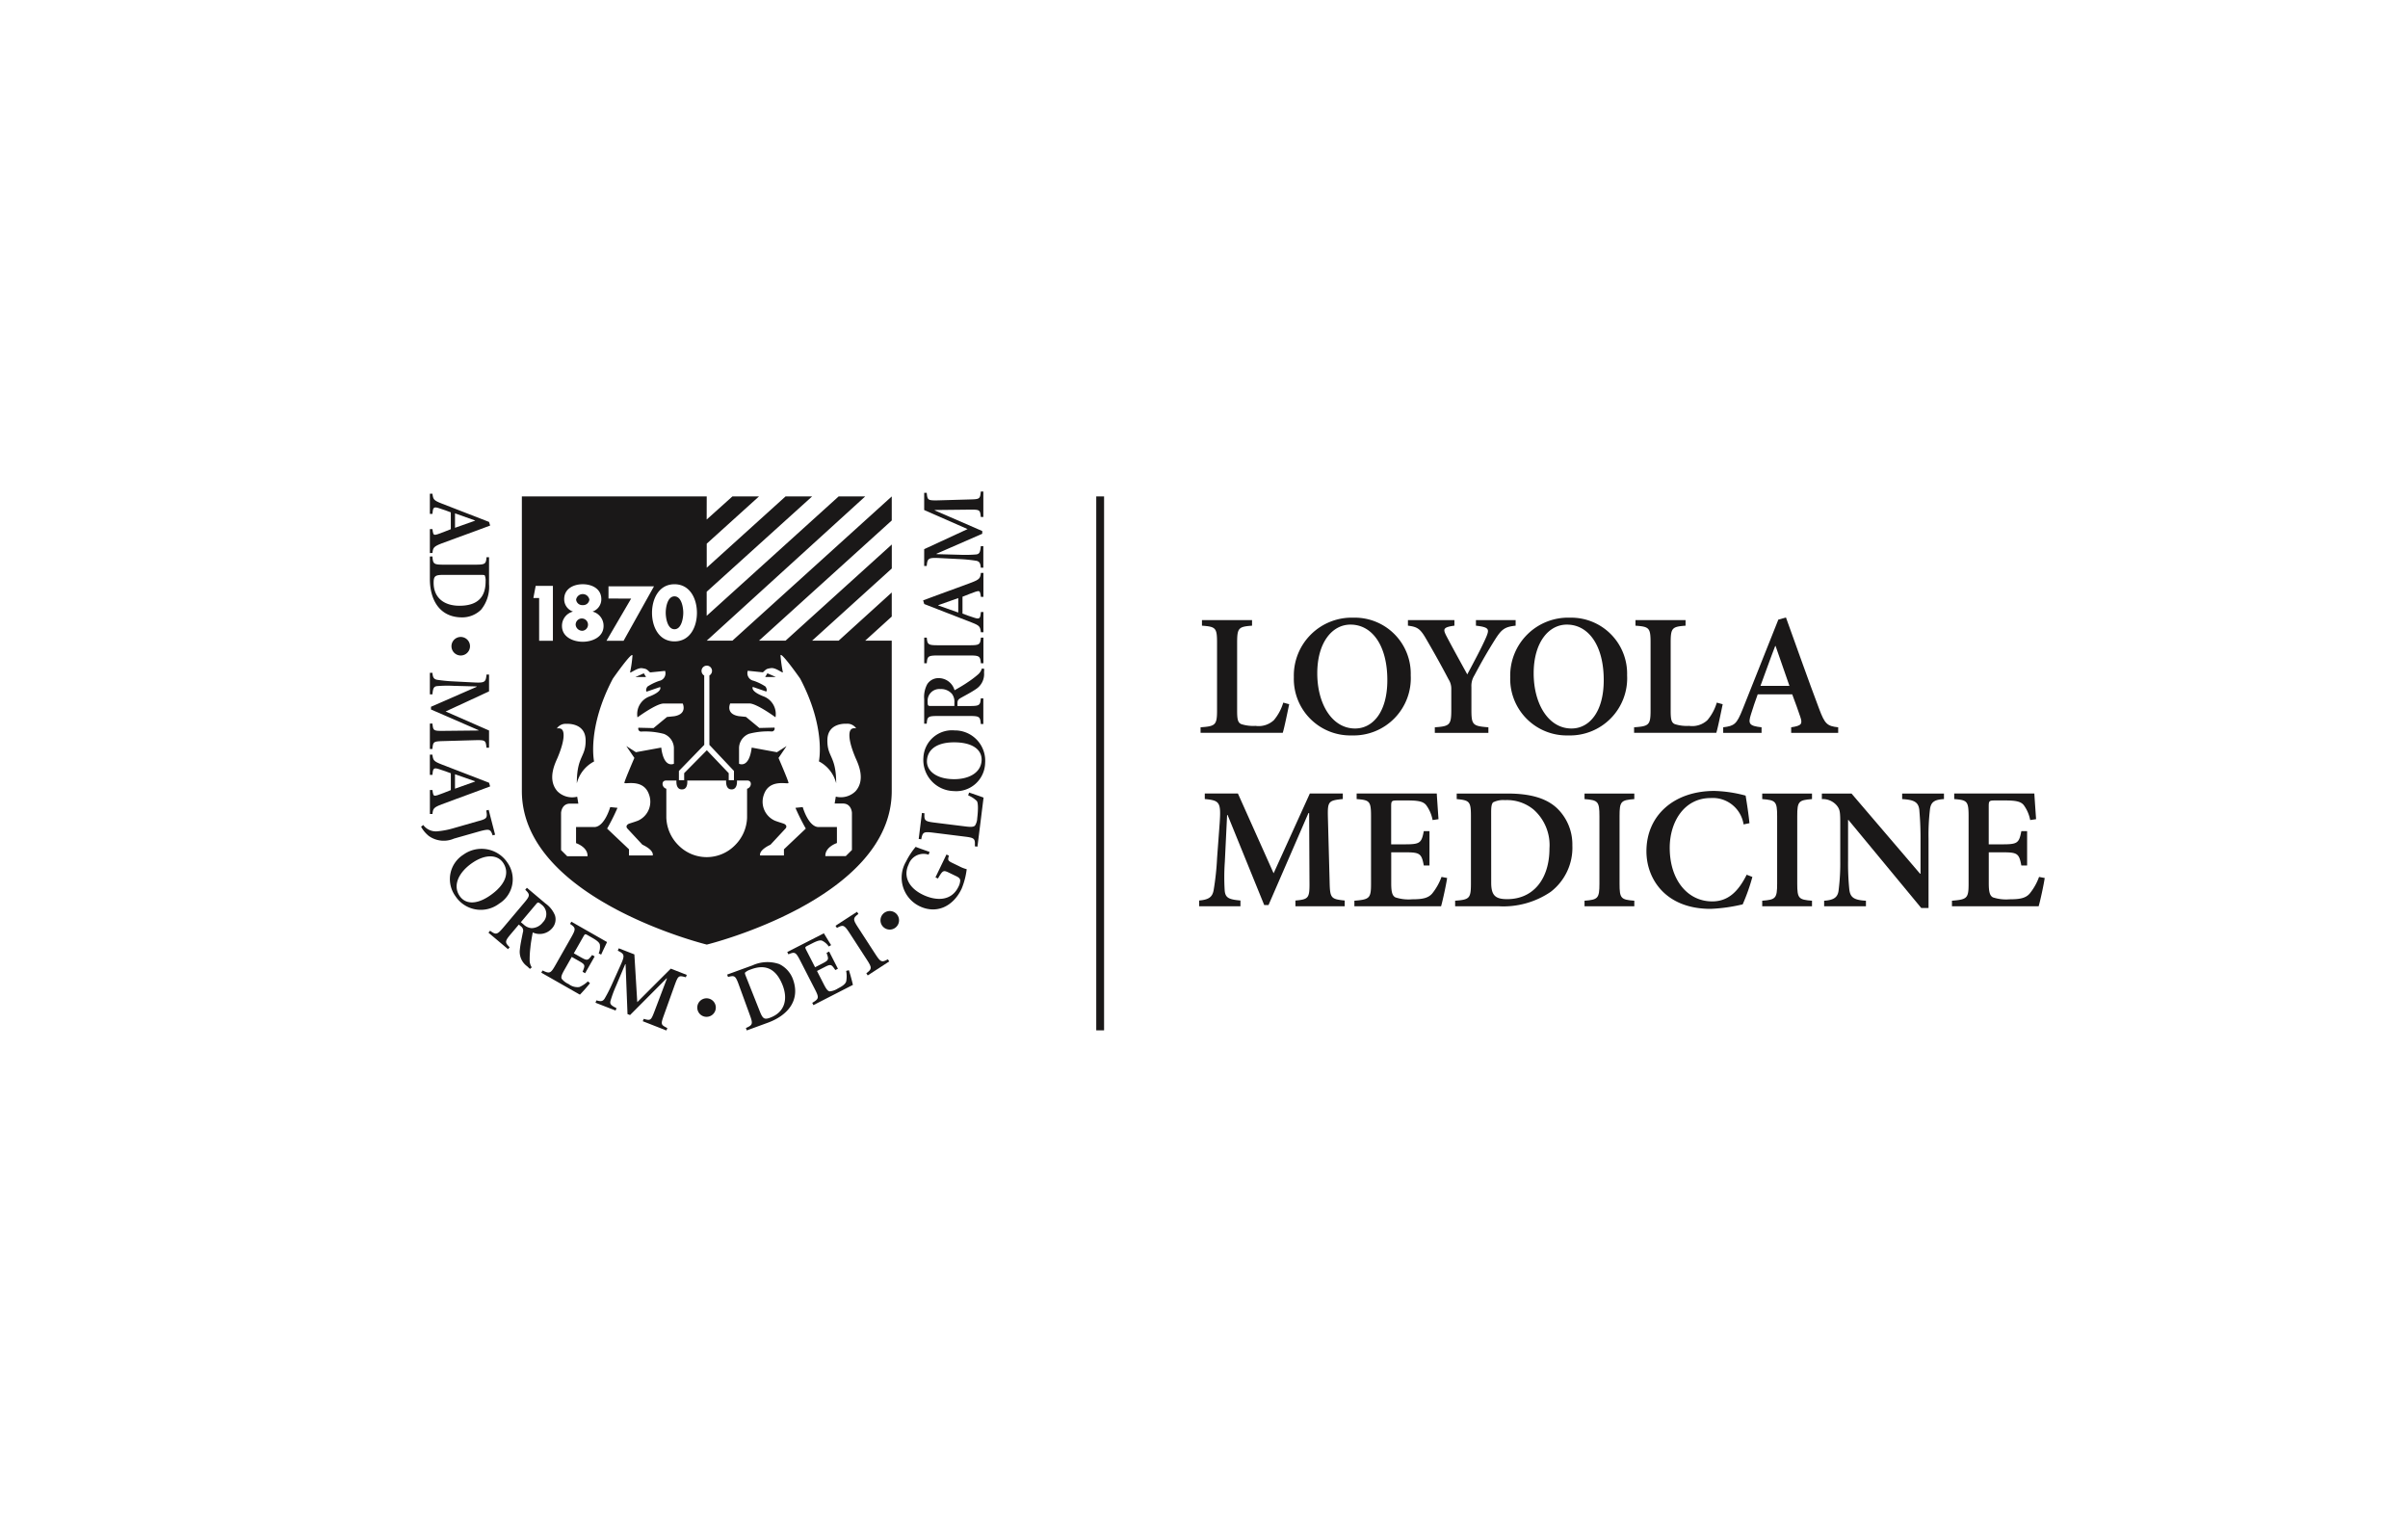 <?xml version="1.0" encoding="UTF-8"?>
<svg xmlns="http://www.w3.org/2000/svg" xmlns:xlink="http://www.w3.org/1999/xlink" width="250" height="158" viewBox="0 0 250 158">
  <defs>
    <clipPath id="clip-path">
      <rect id="Rectangle_5232" data-name="Rectangle 5232" width="168.568" height="55.949" fill="none"></rect>
    </clipPath>
  </defs>
  <g id="IBM-Watson-Health" transform="translate(-9008 8007)">
    <rect id="Rectangle_5161" data-name="Rectangle 5161" width="250" height="158" transform="translate(9008 -8007)" fill="#fff"></rect>
    <g id="Group_1312" data-name="Group 1312" transform="translate(9051.716 -7955.975)">
      <g id="Group_1311" data-name="Group 1311" transform="translate(0 0)" clip-path="url(#clip-path)">
        <path id="Path_1906" data-name="Path 1906" d="M7.381,3.585l-1.756.652c-1.154.428-2.328.843-3.272,1.2-.839.323-.906.456-.962,1H1.123V3.954H1.39l.037.265c.06.358.151.378.51.264.285-.092.87-.32,1.36-.52V2.215c-.283-.124-.811-.292-1.209-.426-.5-.17-.623-.093-.669.322l-.028.263H1.123V.277H1.39c.075.588.113.691.962,1.022L7.267,3.208ZM3.733,2.318v1.5l2.079-.737V3.057Z" transform="translate(-0.21 -0.052)" fill="#1a1818"></path>
        <path id="Path_1907" data-name="Path 1907" d="M7.267,11.172a3.743,3.743,0,0,1-.831,2.647,2.8,2.8,0,0,1-1.965.794c-2.325,0-3.348-1.794-3.348-4.005V8.288h.268c.056.778.133.852,1.153.852H5.85c1.02,0,1.1-.074,1.154-.774h.264ZM2.562,10.2c-.868,0-1.048.1-1.048.824,0,1.566,1.1,2.382,2.673,2.382,2.023,0,2.723-1.022,2.723-2.535a1.446,1.446,0,0,0-.086-.612c-.048-.058-.216-.058-.464-.058Z" transform="translate(-0.21 -1.547)" fill="#1a1818"></path>
        <path id="Path_1908" data-name="Path 1908" d="M7.267,25.065,2.759,27.15l4.509,1.977v1.785H7c-.076-.764-.115-.8-1.154-.782l-3.307.094c-1.055.028-1.078.057-1.153.822H1.123V28.408H1.39c.075.736.1.766,1.153.756l3.629-.038v-.038L1.239,26.943v-.281L5.984,24.59v-.038l-2.449-.065a12.719,12.719,0,0,0-1.653.029c-.359.036-.435.236-.492.857H1.123V23.136H1.39c.037.471.133.66.492.727a15.989,15.989,0,0,0,1.747.168l1.948.1c1.256.067,1.35,0,1.427-.813h.264Z" transform="translate(-0.21 -4.317)" fill="#1a1818"></path>
        <path id="Path_1909" data-name="Path 1909" d="M7.38,36.877l-1.759.656c-1.152.428-2.323.844-3.267,1.206-.843.319-.909.452-.963,1H1.125l0-2.484h.265l.038.265c.06.357.151.377.51.262.285-.093.87-.321,1.36-.521l0-1.747c-.282-.122-.813-.29-1.209-.424-.5-.168-.624-.094-.672.322l-.028.265H1.12l0-2.1h.264c.076.586.116.69.966,1.021l4.917,1.9ZM3.73,35.615v1.5l2.081-.741v-.03Z" transform="translate(-0.209 -6.265)" fill="#1a1818"></path>
        <path id="Path_1910" data-name="Path 1910" d="M5.864,41.816c.99-.257,1.042-.345.9-1.123l.256-.066.3,1.17.366,1.41-.255.068c-.225-.635-.316-.691-1.306-.434l-2.705.769A2.667,2.667,0,0,1,.805,43.34,3.185,3.185,0,0,1,0,42.377L.227,42.2a1.627,1.627,0,0,0,1.43.657,8.337,8.337,0,0,0,1.622-.3Z" transform="translate(0 -7.581)" fill="#1a1818"></path>
        <path id="Path_1911" data-name="Path 1911" d="M8.806,51.281a3.149,3.149,0,0,1-4.554-.769,3,3,0,0,1,.822-4.3,3.231,3.231,0,0,1,4.6.857,2.973,2.973,0,0,1-.873,4.217m-2.788-4.23c-1.41.966-2.077,2.335-1.32,3.442.556.811,1.661.971,3.127-.03,1.623-1.11,2.093-2.382,1.378-3.427-.565-.826-1.8-.931-3.184.015" transform="translate(-0.686 -8.509)" fill="#1a1818"></path>
        <path id="Path_1912" data-name="Path 1912" d="M14.527,52.205a2.778,2.778,0,0,1,.985,1.25,1.378,1.378,0,0,1-.3,1.317,1.707,1.707,0,0,1-2.012.438c-.058.3-.2,1.043-.244,1.562a10,10,0,0,0-.077,1.307,1.306,1.306,0,0,0,.217.75l-.189.165-.29-.271a1.854,1.854,0,0,1-.752-1.772c.049-.524.2-1.188.307-1.741a.54.54,0,0,0-.187-.626l-.231-.194-.814.966c-.658.779-.649.885-.139,1.39l-.168.2L8.6,55.232l.172-.2c.613.442.721.434,1.38-.343l2.131-2.526c.66-.778.648-.886.137-1.39l.171-.2Zm-2.561,1.938.275.231a1.352,1.352,0,0,0,.835.388,1.492,1.492,0,0,0,1.169-.6,1.212,1.212,0,0,0-.127-1.837c-.347-.292-.386-.278-.581-.046Z" transform="translate(-1.605 -9.436)" fill="#1a1818"></path>
        <path id="Path_1913" data-name="Path 1913" d="M22.169,57.013c-.057.14-.37.766-.61,1.306l-.257-.126a1.737,1.737,0,0,0,.12-.922c-.06-.217-.294-.416-.8-.705l-.409-.235c-.316-.178-.33-.185-.5.111l-.992,1.741.707.4c.708.4.75.36,1.193-.225l.264.149-.992,1.742L19.63,60.1c.286-.7.289-.739-.416-1.142l-.709-.4-.765,1.348c-.271.477-.368.726-.282.917a1.939,1.939,0,0,0,.73.555,1.493,1.493,0,0,0,1.1.309,3.063,3.063,0,0,0,.893-.591l.217.189c-.192.26-.849,1-1.046,1.19l-4.009-2.282.131-.229c.736.351.837.325,1.342-.562l1.634-2.877c.5-.887.477-.989-.121-1.394l.133-.231Z" transform="translate(-2.862 -10.244)" fill="#1a1818"></path>
        <path id="Path_1914" data-name="Path 1914" d="M26.3,58.929l.3,4.958,3.479-3.479,1.664.651-.1.246c-.739-.207-.787-.186-1.149.788l-1.116,3.114c-.359,1-.339,1.023.347,1.372l-.1.248-2.454-.961.1-.246c.713.2.747.19,1.125-.8l1.287-3.394-.037-.012-3.794,3.812-.264-.1-.2-5.17-.037-.016L24.4,62.193a12.108,12.108,0,0,0-.573,1.55c-.1.35.06.49.621.77l-.1.247-2.086-.814.1-.248c.453.14.663.119.856-.19a15.725,15.725,0,0,0,.795-1.566l.8-1.776c.521-1.147.494-1.257-.235-1.624l.1-.246Z" transform="translate(-4.155 -10.878)" fill="#1a1818"></path>
        <path id="Path_1915" data-name="Path 1915" d="M41.715,60.389a3.733,3.733,0,0,1,2.769-.124A2.814,2.814,0,0,1,45.9,61.84c.794,2.182-.542,3.757-2.622,4.514l-2.175.795-.089-.248c.707-.32.755-.415.4-1.376l-1.131-3.106c-.35-.96-.448-1-1.125-.818l-.091-.249Zm.729,4.745c.32.807.473.939,1.15.669,1.46-.576,1.8-1.906,1.228-3.361-.747-1.881-1.955-2.156-3.36-1.6a1.419,1.419,0,0,0-.538.306c-.035.066.026.225.117.453Z" transform="translate(-7.291 -11.205)" fill="#1a1818"></path>
        <path id="Path_1916" data-name="Path 1916" d="M50.538,56.384c.085.124.437.729.754,1.224l-.244.147a1.743,1.743,0,0,0-.7-.608c-.216-.071-.511.018-1.032.286l-.421.215c-.32.165-.337.173-.183.475l.915,1.785.723-.373c.722-.371.715-.43.469-1.121l.268-.137.91,1.785-.268.135c-.425-.62-.46-.645-1.18-.273l-.723.369.705,1.379c.249.488.407.705.611.739A1.91,1.91,0,0,0,52,62.107c.424-.216.791-.447.862-.75a3.021,3.021,0,0,0-.008-1.07l.28-.076c.111.3.368,1.257.419,1.528l-4.1,2.1-.12-.237c.7-.42.73-.523.265-1.43l-1.508-2.942c-.467-.911-.567-.943-1.234-.665l-.118-.237Z" transform="translate(-8.721 -10.521)" fill="#1a1818"></path>
        <path id="Path_1917" data-name="Path 1917" d="M55.129,53.639l.146.22c-.573.44-.6.545-.04,1.4l1.8,2.775c.556.857.664.879,1.3.536l.143.22-2.237,1.455-.143-.224c.587-.447.61-.555.054-1.41l-1.8-2.775c-.558-.856-.661-.877-1.31-.525l-.145-.223Z" transform="translate(-9.87 -10.009)" fill="#1a1818"></path>
        <path id="Path_1918" data-name="Path 1918" d="M67.316,47.36a3.537,3.537,0,0,0,.785.309,7.729,7.729,0,0,1-.529,2.031c-.909,1.9-2.649,2.631-4.353,1.817A3.291,3.291,0,0,1,61.8,46.881a7.871,7.871,0,0,1,1-1.532c.3.124.765.284,1.446.525l-.1.289a1.639,1.639,0,0,0-2.078,1.02c-.56,1.175-.049,2.405,1.5,3.145,1.311.627,2.937.71,3.678-.841a1.549,1.549,0,0,0,.179-.616c.007-.2-.1-.333-.446-.494l-.717-.346c-.578-.276-.647-.264-1.145.606l-.258-.123L66,46.144l.254.121c-.142.477-.122.53.473.81Z" transform="translate(-11.453 -8.462)" fill="#1a1818"></path>
        <path id="Path_1919" data-name="Path 1919" d="M63.851,40.538l.265.032c-.04.757.027.84,1.039.968l3.263.405c.544.068.815.044.948-.1a1.533,1.533,0,0,0,.226-.755c.054-.428.16-1.572-.052-1.8a2.794,2.794,0,0,0-.89-.577l.1-.294c.294.1,1.224.417,1.5.527l-.634,5.089L69.344,44c.041-.8-.022-.879-1.036-1.006l-3.282-.409c-1.014-.125-1.1-.059-1.246.686l-.264-.036Z" transform="translate(-11.852 -7.169)" fill="#1a1818"></path>
        <path id="Path_1920" data-name="Path 1920" d="M67.371,30.487a3.147,3.147,0,0,1,3.152,3.375,3,3,0,0,1-3.269,2.922,3.232,3.232,0,0,1-3.139-3.477,2.973,2.973,0,0,1,3.256-2.819m-.354,5.054c1.7.091,3.067-.6,3.139-1.934.053-.982-.729-1.777-2.5-1.875-1.96-.1-3.106.621-3.173,1.888-.054,1,.865,1.835,2.538,1.921" transform="translate(-11.962 -5.688)" fill="#1a1818"></path>
        <path id="Path_1921" data-name="Path 1921" d="M64.215,25.769a2.793,2.793,0,0,1,.32-1.558,1.379,1.379,0,0,1,1.2-.625,1.714,1.714,0,0,1,1.633,1.259c.266-.152.926-.523,1.353-.824a9.818,9.818,0,0,0,1.048-.784,1.314,1.314,0,0,0,.437-.652l.243.037-.017.4a1.854,1.854,0,0,1-.87,1.72c-.434.3-1.04.615-1.532.89-.264.151-.36.266-.36.549v.3h1.266c1.022,0,1.1-.076,1.156-.792h.264V28.35h-.264c-.058-.757-.134-.834-1.156-.834H65.632c-1.022,0-1.1.076-1.153.8h-.264Zm3.136.708v-.357a1.343,1.343,0,0,0-.244-.889,1.488,1.488,0,0,0-1.21-.51,1.216,1.216,0,0,0-1.324,1.287c0,.451.038.469.342.469Z" transform="translate(-11.982 -4.214)" fill="#1a1818"></path>
        <path id="Path_1922" data-name="Path 1922" d="M64.221,18.646h.264c.058.717.132.793,1.155.793h3.308c1.019,0,1.093-.076,1.153-.793h.265V21.31H70.1c-.06-.737-.134-.812-1.153-.812H65.64c-1.023,0-1.1.075-1.155.812h-.264Z" transform="translate(-11.983 -3.479)" fill="#1a1818"></path>
        <path id="Path_1923" data-name="Path 1923" d="M64.082,13.236l1.758-.651c1.153-.425,2.327-.841,3.267-1.2.845-.323.909-.456.969-1h.264V12.87h-.264l-.039-.268c-.057-.355-.152-.373-.511-.263-.284.1-.87.322-1.358.521v1.747c.281.126.81.294,1.207.426.5.169.624.094.67-.321l.031-.264h.264v2.1h-.264c-.077-.587-.114-.691-.969-1.02l-4.912-1.911ZM67.728,14.5V13l-2.078.737v.028Z" transform="translate(-11.957 -1.938)" fill="#1a1818"></path>
        <path id="Path_1924" data-name="Path 1924" d="M64.215,5.984,68.722,3.9,64.215,1.92V.134h.264c.076.765.112.8,1.153.784L68.938.824C70,.8,70.018.767,70.093,0h.264V2.64h-.264c-.076-.738-.094-.768-1.155-.759l-3.625.039v.038L70.244,4.1v.285L65.5,6.457V6.5l2.45.067A13.2,13.2,0,0,0,69.6,6.533c.358-.037.434-.236.492-.861h.264V7.911h-.264c-.037-.472-.134-.66-.492-.726a15.857,15.857,0,0,0-1.748-.172l-1.947-.1c-1.259-.067-1.35,0-1.427.812h-.264Z" transform="translate(-11.982 0)" fill="#1a1818"></path>
        <path id="Path_1925" data-name="Path 1925" d="M36.217,66.6a.962.962,0,1,0-.963-.962.96.96,0,0,0,.963.962" transform="translate(-6.578 -12.067)" fill="#1a1818"></path>
        <path id="Path_1926" data-name="Path 1926" d="M59.6,55.467a.963.963,0,1,0-.961-.961.961.961,0,0,0,.961.961" transform="translate(-10.942 -9.991)" fill="#1a1818"></path>
        <path id="Path_1927" data-name="Path 1927" d="M4.842,20.486a.962.962,0,1,0-.962-.963.962.962,0,0,0,.962.963" transform="translate(-0.724 -3.464)" fill="#1a1818"></path>
        <path id="Path_1928" data-name="Path 1928" d="M28.71,14.414c.737,0,.912-1.179.912-1.713S29.447,11,28.71,11s-.909,1.166-.909,1.7.175,1.713.909,1.713m-9.526-2.505a.638.638,0,0,0,.69-.573.7.7,0,0,0-1.376,0,.635.635,0,0,0,.687.573M51.267.626,34.725,15.6H32.058L48.511.626H45.753l-13.7,12.395v-2.5L43,.626H40.241l-8.183,7.4V5.532L37.484.626H34.725l-2.673,2.4.006-2.4H12.865V31.211c0,11.229,19.2,15.939,19.2,15.939s19.2-4.71,19.2-15.939v-15.6l0-.013H48.511l2.756-2.5v-2.5L45.753,15.6H43l8.272-7.492V5.615L40.241,15.6H37.484L51.267,3.122ZM32.061,18.19a.548.548,0,0,1,.547.546.555.555,0,0,1-.274.476l0,.008,0,7.2,2.552,2.705,0,.959h-.544v-.726l-2.273-2.383-2.353,2.381v.728H29.17l0-.959,2.633-2.71-.006-7.192-.006-.008a.553.553,0,0,1-.272-.476.547.547,0,0,1,.547-.546M28.71,9.743c1.633,0,2.331,1.537,2.331,2.965s-.692,2.966-2.331,2.966-2.332-1.537-2.332-2.966.7-2.965,2.332-2.965m-6.85,1.485V9.962h4.721L23.426,15.61H21.651l2.561-4.381Zm-4.6.062c0-1.08.961-1.549,1.926-1.549s1.928.469,1.928,1.549a1.344,1.344,0,0,1-.892,1.282v.015a1.517,1.517,0,0,1,1.125,1.483c0,1.17-1.186,1.643-2.16,1.643s-2.157-.473-2.157-1.643a1.514,1.514,0,0,1,1.125-1.483v-.015a1.343,1.343,0,0,1-.894-1.282m-3.2-.118L14.3,9.909h1.788v5.7H14.659V11.173Zm10.486,16.6s-1.038,2.39-1.038,2.589,1.964-.489,2.552,1.195A2.149,2.149,0,0,1,24.9,34.293c-.333.125-.569.194-.863.29-.271.089-.411.307-.213.525l1.555,1.672s1.195.518,1.074,1.117H23.988v-.638l-2.271-2.151a21.957,21.957,0,0,0,1.076-2.154l-.756-.078s-.559,1.99-1.6,2.072H18.491v1.672s1.234.4,1.193,1.358h-2.11l-.639-.636V33.475s.041-.917.878-.957h.915s-.037-.238-.119-.718a2.17,2.17,0,0,1-2.049-.56c-1.119-1.258-.193-3,.017-3.5,1.04-2.482.462-2.9.462-2.9-.155-.206-.543-.125-.543-.125a1.085,1.085,0,0,1,1-.479s1.951-.157,1.989,1.666-.915,1.621-.915,4.511a3.521,3.521,0,0,1,1.794-2.271s-.758-3.468,1.952-8.605c0,0,2.1-3,2.03-2.353a12.869,12.869,0,0,1-.239,1.675c-.079.238.72-.477,1.236-.4s.477.119.836.437l1.554-.159a.794.794,0,0,1-.6,1.036,5.325,5.325,0,0,0-1.236.6c-.236.361-.08.52-.08.52l1.4-.481s.32.438-1.154,1a1.954,1.954,0,0,0-1.195,2.15s1.951-1.435,2.708-1.435h1.991s.521,1.077-.877,1.317l-.756.077-1.4,1.155-1.569-.038a.3.3,0,0,0,.257.4,7.786,7.786,0,0,1,2.389.24A1.626,1.626,0,0,1,28.65,26.7v1.675s-1.037.556-1.315-1.675l-2.631.479-.995-.639Zm11.7,3.2v3a4.227,4.227,0,0,1-1.269,2.879,4.114,4.114,0,0,1-5.847,0,4.234,4.234,0,0,1-1.267-2.879v-3a.535.535,0,0,1-.391-.464c-.024-.462.464-.388.464-.388h.975c-.05,1,.56.918.56.918.682.025.562-.918.562-.918h4.04s-.1.943.577.918c0,0,.594.066.547-.918h.975s.487-.074.464.388a.533.533,0,0,1-.39.464m1.641-12.086c.358-.318.318-.359.837-.437s1.314.635,1.233.4a14.162,14.162,0,0,1-.236-1.675c-.074-.643,2.031,2.353,2.031,2.353,2.709,5.137,1.951,8.605,1.951,8.605a3.521,3.521,0,0,1,1.794,2.271c0-2.89-.952-2.687-.913-4.511s1.988-1.666,1.988-1.666a1.087,1.087,0,0,1,1,.479s-.386-.081-.542.125c0,0-.578.422.46,2.9.21.5,1.136,2.245.017,3.5a2.172,2.172,0,0,1-2.05.56c-.08.481-.119.718-.119.718h.916c.839.04.878.957.878.957v3.866l-.641.636H44.375c-.039-.957,1.2-1.358,1.2-1.358V34.948H43.618c-1.035-.081-1.593-2.072-1.593-2.072l-.756.078a21.778,21.778,0,0,0,1.075,2.154l-2.27,2.151V37.9H37.6c-.12-.6,1.075-1.117,1.075-1.117l1.554-1.672c.2-.217.062-.436-.213-.525-.292-.1-.528-.165-.861-.29A2.148,2.148,0,0,1,38,31.561c.585-1.684,2.548-1,2.548-1.195s-1.036-2.589-1.036-2.589l.836-1.236-1,.639L36.727,26.7c-.277,2.231-1.314,1.675-1.314,1.675V26.7a1.621,1.621,0,0,1,1.036-1.434,7.771,7.771,0,0,1,2.387-.24.3.3,0,0,0,.257-.4l-1.569.038L36.13,23.512l-.756-.077c-1.4-.24-.878-1.317-.878-1.317h1.993c.756,0,2.709,1.435,2.709,1.435A1.959,1.959,0,0,0,38,21.4c-1.476-.56-1.157-1-1.157-1l1.393.481s.161-.159-.081-.52a5.238,5.238,0,0,0-1.233-.6.794.794,0,0,1-.6-1.036Zm-18.7-4.315a.641.641,0,1,0-.738-.629.686.686,0,0,0,.738.629" transform="translate(-2.401 -0.117)" fill="#1a1818"></path>
        <path id="Path_1929" data-name="Path 1929" d="M27.359,23.582h1.1l-.229-.378Z" transform="translate(-5.105 -4.33)" fill="#1a1818"></path>
        <path id="Path_1930" data-name="Path 1930" d="M45.022,23.582h-1.1l.229-.378Z" transform="translate(-8.196 -4.33)" fill="#1a1818"></path>
        <rect id="Rectangle_5231" data-name="Rectangle 5231" width="0.813" height="55.425" transform="translate(70.097 0.51)" fill="#1a1818"></rect>
        <path id="Path_1931" data-name="Path 1931" d="M108.693,25.143c-.145.685-.505,2.467-.669,2.971H99.493v-.576c1.546-.107,1.71-.234,1.71-1.764v-7.02c0-1.549-.143-1.657-1.566-1.764v-.577h5.2v.577c-1.388.107-1.549.216-1.549,1.764v7.056c0,.9.073,1.243.432,1.4a4.043,4.043,0,0,0,1.477.181,2.315,2.315,0,0,0,1.908-.595,5.039,5.039,0,0,0,.972-1.819Z" transform="translate(-18.565 -3.063)" fill="#1a1818"></path>
        <path id="Path_1932" data-name="Path 1932" d="M117.629,16.1a5.813,5.813,0,0,1,5.905,5.978,5.941,5.941,0,0,1-6.121,6.247,5.866,5.866,0,0,1-6.014-6.049,6.01,6.01,0,0,1,6.21-6.175Zm-.36.721c-1.872,0-3.438,1.837-3.438,5.059,0,3.168,1.53,5.726,3.925,5.726,1.819,0,3.349-1.675,3.349-5.024,0-3.673-1.638-5.761-3.816-5.761Z" transform="translate(-20.787 -3.005)" fill="#1a1818"></path>
        <path id="Path_1933" data-name="Path 1933" d="M137.142,16.988c-1.169.125-1.476.4-2.159,1.476-.72,1.153-1.243,2.034-2.125,3.69a2.03,2.03,0,0,0-.307,1.188v2.377c0,1.585.143,1.693,1.763,1.819v.576h-5.562v-.576c1.55-.108,1.71-.234,1.71-1.819v-2.16a1.8,1.8,0,0,0-.288-1.008c-.54-1.027-1.188-2.232-2.234-4.033-.682-1.205-.952-1.4-1.979-1.53v-.577h4.825v.577c-1.206.162-1.17.378-.865,1.008.685,1.315,1.46,2.7,2.2,4.051.575-1.08,1.512-2.808,1.98-3.907.324-.792.289-.99-1.08-1.152v-.577h4.122Z" transform="translate(-23.504 -3.062)" fill="#1a1818"></path>
        <path id="Path_1934" data-name="Path 1934" d="M145.252,16.1a5.812,5.812,0,0,1,5.9,5.978,5.94,5.94,0,0,1-6.119,6.247,5.868,5.868,0,0,1-6.015-6.049,6.011,6.011,0,0,1,6.212-6.175Zm-.36.721c-1.873,0-3.44,1.837-3.44,5.059,0,3.168,1.532,5.726,3.925,5.726,1.819,0,3.349-1.675,3.349-5.024,0-3.673-1.638-5.761-3.816-5.761Z" transform="translate(-25.941 -3.005)" fill="#1a1818"></path>
        <path id="Path_1935" data-name="Path 1935" d="M164.024,25.143c-.145.685-.5,2.467-.665,2.971h-8.534v-.576c1.549-.107,1.711-.234,1.711-1.764v-7.02c0-1.549-.143-1.657-1.567-1.764v-.577h5.2v.577c-1.385.107-1.546.216-1.546,1.764v7.056c0,.9.072,1.243.431,1.4a4.043,4.043,0,0,0,1.476.181,2.313,2.313,0,0,0,1.908-.595,4.99,4.99,0,0,0,.972-1.819Z" transform="translate(-28.889 -3.063)" fill="#1a1818"></path>
        <path id="Path_1936" data-name="Path 1936" d="M173.257,28.052v-.576c1.08-.162,1.208-.342.936-1.116-.2-.595-.5-1.441-.828-2.305h-3.582c-.233.648-.485,1.35-.7,2.071-.307.972-.217,1.206,1.1,1.35v.576H166.2v-.576c1.17-.144,1.4-.325,2.018-1.872l3.707-9.308.792-.216c1.135,3.133,2.269,6.374,3.44,9.47.592,1.584.827,1.8,1.981,1.926v.576Zm-1.62-9.019H171.6c-.54,1.385-1.025,2.79-1.53,4.14h3.006Z" transform="translate(-31.012 -3)" fill="#1a1818"></path>
        <path id="Path_1937" data-name="Path 1937" d="M109.307,50.247v-.595c1.4-.126,1.477-.251,1.458-2l-.035-7.077h-.073l-4.142,9.543h-.449l-3.8-9.344h-.052l-.235,4.842a22.759,22.759,0,0,0-.018,2.953c.054.811.432.973,1.638,1.08v.595H99.314v-.595c1.027-.089,1.368-.377,1.5-1.061a28.594,28.594,0,0,0,.36-3.349l.269-3.638c.143-2.143.019-2.34-1.547-2.485v-.576h3.439l3.707,8.283,3.762-8.283h3.422v.576c-1.5.145-1.585.253-1.549,1.873l.179,6.661c.037,1.746.108,1.855,1.567,2v.595Z" transform="translate(-18.531 -7.192)" fill="#1a1818"></path>
        <path id="Path_1938" data-name="Path 1938" d="M128.754,47.312c-.108.739-.469,2.395-.629,2.935h-9v-.576c1.568-.126,1.728-.252,1.728-1.746V40.9c0-1.583-.16-1.674-1.493-1.781v-.576h8.319c.017.36.107,1.6.178,2.665l-.612.089a3.746,3.746,0,0,0-.666-1.549c-.287-.359-.772-.485-1.889-.485h-1.063c-.629,0-.684.036-.684.612v3.943h1.387c1.585,0,1.765-.108,2-1.369h.592v3.565h-.592c-.233-1.277-.433-1.367-1.981-1.367h-1.4v3.2c0,.865.09,1.3.434,1.477a4.378,4.378,0,0,0,1.727.2c1.1,0,1.674-.126,2.089-.595a6.065,6.065,0,0,0,.972-1.728Z" transform="translate(-22.228 -7.192)" fill="#1a1818"></path>
        <path id="Path_1939" data-name="Path 1939" d="M137.438,38.545c2.269,0,4,.45,5.149,1.548a5.207,5.207,0,0,1,1.567,3.834,5.767,5.767,0,0,1-2.252,4.825,8.744,8.744,0,0,1-5.417,1.494h-4.5v-.576c1.477-.108,1.639-.234,1.639-1.763V40.885c0-1.53-.162-1.638-1.476-1.764v-.576Zm-1.71,9.235c0,1.314.4,1.728,1.655,1.728,2.774,0,4.394-2.16,4.394-5.258a4.923,4.923,0,0,0-1.639-4.033,4.326,4.326,0,0,0-2.971-.99,2.356,2.356,0,0,0-1.243.233c-.143.163-.2.415-.2,1.009Z" transform="translate(-24.627 -7.192)" fill="#1a1818"></path>
        <path id="Path_1940" data-name="Path 1940" d="M148.5,50.247v-.576c1.385-.108,1.547-.234,1.547-1.763V40.886c0-1.531-.162-1.657-1.547-1.765v-.576h5.168v.576c-1.389.108-1.532.234-1.532,1.765v7.022c0,1.529.142,1.655,1.532,1.763v.576Z" transform="translate(-27.709 -7.192)" fill="#1a1818"></path>
        <path id="Path_1941" data-name="Path 1941" d="M167.4,47.143a20.243,20.243,0,0,1-1.007,2.845,17.349,17.349,0,0,1-3.33.468c-4.682,0-6.663-3.114-6.663-5.977,0-3.726,2.862-6.266,7.059-6.266a13.628,13.628,0,0,1,3.239.486c.162.989.288,1.8.4,2.862l-.612.127a3.233,3.233,0,0,0-3.419-2.737c-2.756,0-4.248,2.484-4.248,5.166,0,3.333,1.852,5.564,4.409,5.564,1.619,0,2.683-.972,3.582-2.771Z" transform="translate(-29.183 -7.131)" fill="#1a1818"></path>
        <path id="Path_1942" data-name="Path 1942" d="M171.181,50.247v-.576c1.388-.108,1.549-.234,1.549-1.763V40.886c0-1.531-.16-1.657-1.549-1.765v-.576h5.168v.576c-1.388.108-1.532.234-1.532,1.765v7.022c0,1.529.144,1.655,1.532,1.763v.576Z" transform="translate(-31.942 -7.192)" fill="#1a1818"></path>
        <path id="Path_1943" data-name="Path 1943" d="M191.47,39.121c-.974.054-1.368.289-1.458,1.1a22.723,22.723,0,0,0-.144,3.007v7.2h-.756l-7.563-9.146h-.035v4.231a26.94,26.94,0,0,0,.125,2.953c.089.846.45,1.135,1.73,1.207v.576h-4.34v-.576c1.007-.072,1.441-.342,1.51-1.152a22.176,22.176,0,0,0,.164-3.008V41.678c0-1.244-.035-1.477-.361-1.892a1.908,1.908,0,0,0-1.549-.665v-.576h3.079l7.113,8.319h.052V43.226c0-1.6-.089-2.448-.124-2.971-.092-.792-.486-1.061-1.784-1.134v-.576h4.34Z" transform="translate(-33.362 -7.192)" fill="#1a1818"></path>
        <path id="Path_1944" data-name="Path 1944" d="M205.028,47.312c-.108.739-.469,2.395-.63,2.935h-9v-.576c1.567-.126,1.727-.252,1.727-1.746V40.9c0-1.583-.16-1.674-1.493-1.781v-.576h8.319c.017.36.108,1.6.18,2.665l-.612.089a3.811,3.811,0,0,0-.668-1.549c-.287-.359-.774-.485-1.889-.485h-1.065c-.629,0-.682.036-.682.612v3.943H200.6c1.584,0,1.765-.108,2-1.369h.6v3.565h-.6c-.232-1.277-.433-1.367-1.98-1.367h-1.4v3.2c0,.865.09,1.3.432,1.477a4.391,4.391,0,0,0,1.728.2c1.1,0,1.676-.126,2.087-.595a5.93,5.93,0,0,0,.973-1.728Z" transform="translate(-36.46 -7.192)" fill="#1a1818"></path>
      </g>
    </g>
  </g>
</svg>
